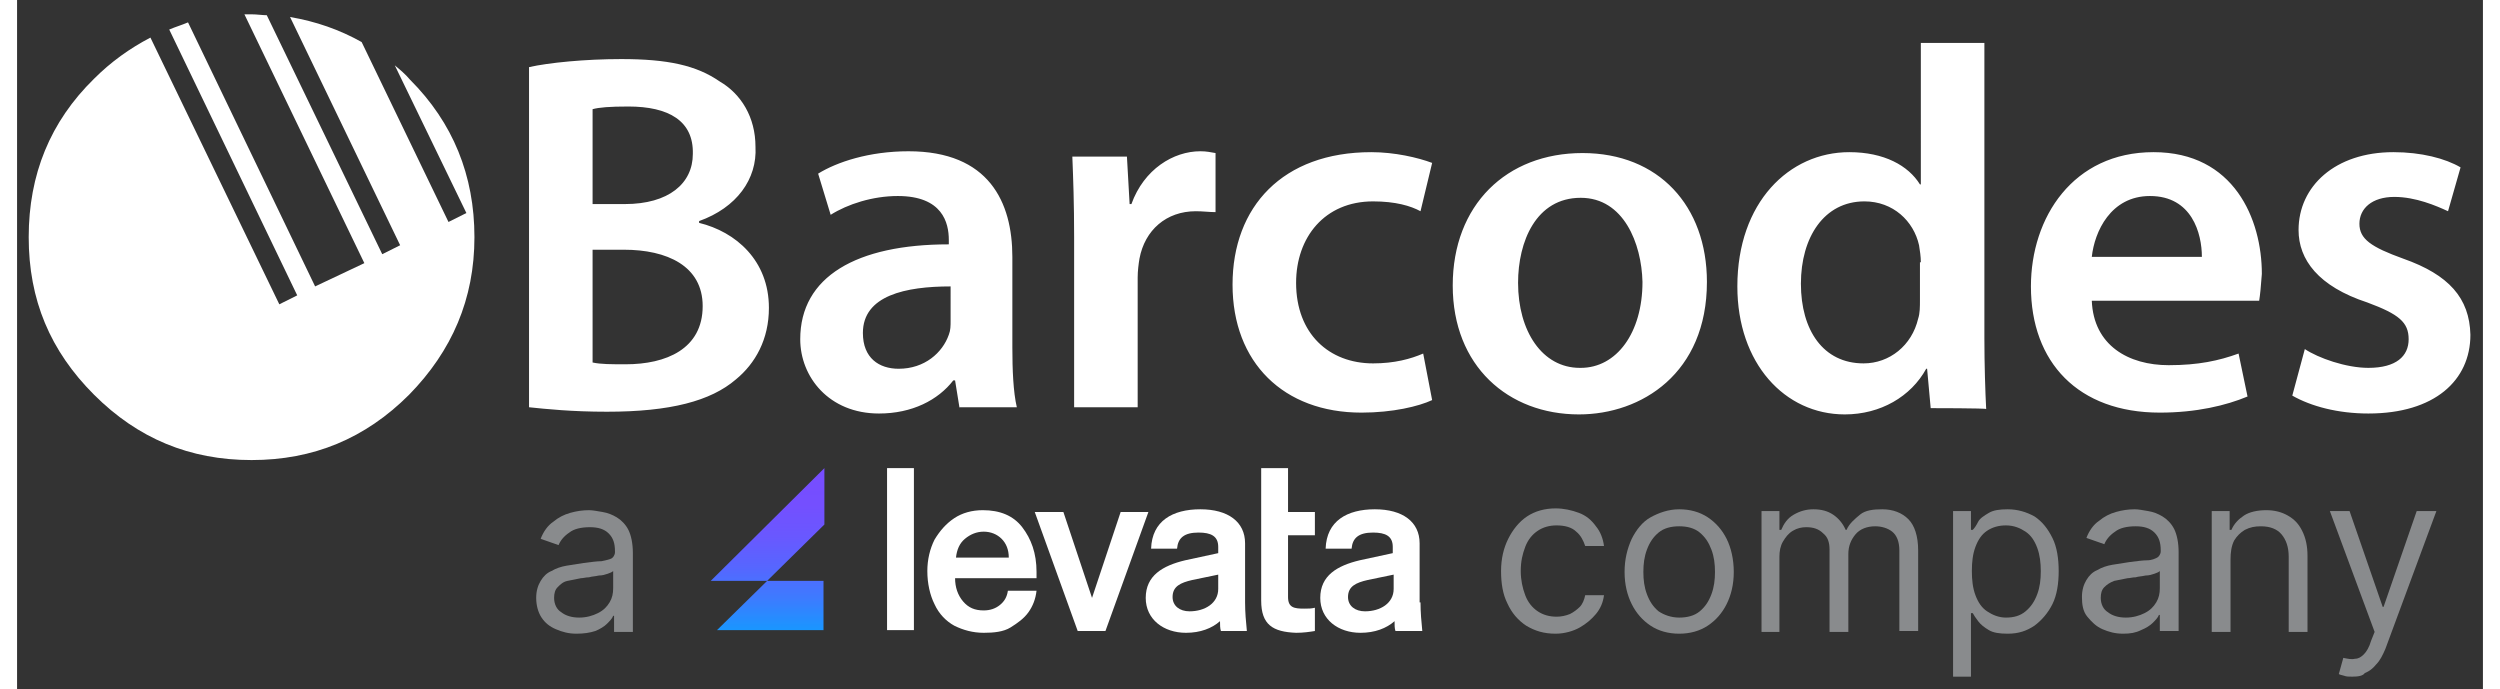 <!-- Generator: Adobe Illustrator 28.0.0, SVG Export Plug-In . SVG Version: 6.00 Build 0)  --><svg version="1.1" id="Layer_1" xmlns="http://www.w3.org/2000/svg" xmlns:xlink="http://www.w3.org/1999/xlink" x="0px" y="0px" viewBox="0 0 275.5 77" style="enable-background:new 0 0 275.5 77;" xml:space="preserve" height="51" width="185"><rect x="0" y="0" width="275.5" height="77" fill="#333333" stroke="none"/><style type="text/css">	.st0{enable-background:new    ;}	.st1{fill:#898B8D;}	.st2{fill:#FFFFFF;}	.st3{fill-rule:evenodd;clip-rule:evenodd;fill:url(#SVGID_1_);}</style><g>	<g>		<g class="st0">			<path class="st1" d="M62.5,70.8c-0.9,0-1.6-0.2-2.3-0.5C59.5,70,59,69.6,58.6,69c-0.4-0.6-0.6-1.4-0.6-2.2c0-0.8,0.2-1.4,0.5-1.9     c0.3-0.5,0.7-0.9,1.2-1.1c0.5-0.3,1.1-0.5,1.7-0.6s1.2-0.2,1.9-0.3c0.8-0.1,1.5-0.2,2-0.2c0.5-0.1,0.9-0.2,1.1-0.3     c0.2-0.1,0.4-0.4,0.4-0.7v-0.1c0-0.9-0.2-1.5-0.7-2s-1.2-0.7-2.1-0.7c-1,0-1.8,0.2-2.3,0.6c-0.6,0.4-1,0.9-1.2,1.4l-2-0.7     c0.3-0.8,0.8-1.5,1.4-1.9c0.6-0.5,1.2-0.8,1.9-1c0.7-0.2,1.4-0.3,2.1-0.3c0.4,0,0.9,0.1,1.5,0.2c0.6,0.1,1.1,0.3,1.6,0.6     c0.5,0.3,1,0.8,1.3,1.4c0.3,0.6,0.5,1.5,0.5,2.6v8.8h-2.1v-1.8h-0.1c-0.1,0.3-0.4,0.6-0.7,0.9c-0.3,0.3-0.8,0.6-1.3,0.8     C64,70.7,63.3,70.8,62.5,70.8z M62.8,69c0.8,0,1.5-0.2,2.1-0.5s1-0.7,1.3-1.2c0.3-0.5,0.4-1,0.4-1.6v-1.9     c-0.1,0.1-0.3,0.2-0.6,0.3c-0.3,0.1-0.6,0.2-1,0.2c-0.4,0.1-0.8,0.1-1.1,0.2c-0.4,0-0.6,0.1-0.9,0.1c-0.5,0.1-1,0.2-1.5,0.3     s-0.8,0.4-1.1,0.7c-0.3,0.3-0.4,0.7-0.4,1.2c0,0.7,0.3,1.3,0.8,1.6C61.3,68.8,62,69,62.8,69z" />		</g>		<g class="st0">			<path class="st1" d="M171.9,70.8c-1.3,0-2.3-0.3-3.3-0.9c-0.9-0.6-1.6-1.4-2.1-2.5c-0.5-1-0.7-2.2-0.7-3.6c0-1.4,0.3-2.6,0.8-3.6     s1.2-1.9,2.1-2.5c0.9-0.6,2-0.9,3.2-0.9c0.9,0,1.8,0.2,2.6,0.5s1.4,0.8,1.9,1.5c0.5,0.6,0.8,1.4,0.9,2.2h-2.1     c-0.2-0.6-0.5-1.2-1-1.6c-0.5-0.5-1.3-0.7-2.2-0.7c-0.8,0-1.5,0.2-2.1,0.6c-0.6,0.4-1.1,1-1.4,1.8s-0.5,1.6-0.5,2.7     c0,1,0.2,1.9,0.5,2.7c0.3,0.8,0.8,1.4,1.4,1.8c0.6,0.4,1.3,0.6,2.1,0.6c0.5,0,1-0.1,1.5-0.3c0.4-0.2,0.8-0.5,1.1-0.8     c0.3-0.3,0.5-0.8,0.6-1.3h2.1c-0.1,0.8-0.4,1.5-0.9,2.1c-0.5,0.6-1.1,1.1-1.8,1.5S172.9,70.8,171.9,70.8z" />			<path class="st1" d="M185.7,70.8c-1.2,0-2.3-0.3-3.2-0.9s-1.6-1.4-2.1-2.4c-0.5-1-0.8-2.2-0.8-3.6c0-1.4,0.3-2.6,0.8-3.7     c0.5-1,1.2-1.9,2.1-2.4s2-0.9,3.2-0.9s2.3,0.3,3.2,0.9s1.6,1.4,2.1,2.4c0.5,1,0.8,2.3,0.8,3.7c0,1.4-0.3,2.6-0.8,3.6     c-0.5,1-1.2,1.8-2.1,2.4S186.9,70.8,185.7,70.8z M185.7,69c0.9,0,1.7-0.2,2.3-0.7c0.6-0.5,1-1.1,1.3-1.9c0.3-0.8,0.4-1.6,0.4-2.5     s-0.1-1.7-0.4-2.5c-0.3-0.8-0.7-1.4-1.3-1.9c-0.6-0.5-1.4-0.7-2.3-0.7s-1.7,0.2-2.3,0.7c-0.6,0.5-1,1.1-1.3,1.9     c-0.3,0.8-0.4,1.6-0.4,2.5s0.1,1.7,0.4,2.5c0.3,0.8,0.7,1.4,1.3,1.9C184,68.7,184.8,69,185.7,69z" />			<path class="st1" d="M194.9,70.5V57.1h2v2.1h0.2c0.3-0.7,0.7-1.3,1.4-1.7s1.4-0.6,2.2-0.6c0.9,0,1.6,0.2,2.2,0.6     c0.6,0.4,1.1,1,1.4,1.7h0.1c0.3-0.7,0.9-1.2,1.5-1.7s1.5-0.6,2.5-0.6c1.2,0,2.2,0.4,2.9,1.1s1.1,1.9,1.1,3.5v9h-2.1v-9     c0-1-0.3-1.7-0.8-2.1s-1.2-0.6-1.9-0.6c-0.9,0-1.7,0.3-2.2,0.9c-0.5,0.6-0.8,1.3-0.8,2.2v8.7h-2.1v-9.2c0-0.8-0.2-1.4-0.7-1.8     c-0.5-0.5-1.1-0.7-1.9-0.7c-0.5,0-1,0.1-1.5,0.4c-0.5,0.3-0.8,0.7-1.1,1.2c-0.3,0.5-0.4,1.1-0.4,1.7v8.4H194.9z" />			<path class="st1" d="M216.3,75.6V57.1h2v2.1h0.2c0.2-0.2,0.4-0.5,0.6-0.9s0.7-0.7,1.2-1c0.5-0.3,1.2-0.4,2.1-0.4     c1.1,0,2.1,0.3,3,0.8c0.9,0.6,1.5,1.4,2,2.4c0.5,1,0.7,2.3,0.7,3.7c0,1.4-0.2,2.7-0.7,3.7c-0.5,1-1.2,1.8-2,2.4     c-0.9,0.6-1.8,0.9-3,0.9c-0.9,0-1.6-0.1-2.1-0.4c-0.5-0.3-0.9-0.6-1.2-1c-0.3-0.4-0.5-0.7-0.6-0.9h-0.2v7.1H216.3z M218.4,63.8     c0,1,0.1,1.9,0.4,2.7c0.3,0.8,0.7,1.4,1.3,1.8c0.6,0.4,1.3,0.7,2.1,0.7c0.9,0,1.6-0.2,2.2-0.7c0.6-0.5,1-1.1,1.3-1.9     s0.4-1.6,0.4-2.6c0-0.9-0.1-1.8-0.4-2.6c-0.3-0.8-0.7-1.4-1.3-1.8c-0.6-0.4-1.3-0.7-2.2-0.7c-0.8,0-1.5,0.2-2.1,0.6     c-0.6,0.4-1,1-1.3,1.8C218.5,61.9,218.4,62.8,218.4,63.8z" />			<path class="st1" d="M235.3,70.8c-0.9,0-1.6-0.2-2.3-0.5c-0.7-0.3-1.2-0.8-1.7-1.4s-0.6-1.4-0.6-2.2c0-0.8,0.2-1.4,0.5-1.9     c0.3-0.5,0.7-0.9,1.2-1.1c0.5-0.3,1.1-0.5,1.7-0.6c0.6-0.1,1.2-0.2,1.9-0.3c0.8-0.1,1.5-0.2,2-0.2s0.9-0.2,1.1-0.3     s0.4-0.4,0.4-0.7v-0.1c0-0.9-0.2-1.5-0.7-2c-0.5-0.5-1.2-0.7-2.1-0.7c-1,0-1.8,0.2-2.3,0.6c-0.6,0.4-1,0.9-1.2,1.4l-2-0.7     c0.3-0.8,0.8-1.5,1.4-1.9c0.6-0.5,1.2-0.8,1.9-1s1.4-0.3,2.1-0.3c0.4,0,0.9,0.1,1.5,0.2c0.6,0.1,1.1,0.3,1.6,0.6     c0.5,0.3,1,0.8,1.3,1.4c0.3,0.6,0.5,1.5,0.5,2.6v8.8h-2.1v-1.8h-0.1c-0.1,0.3-0.4,0.6-0.7,0.9s-0.8,0.6-1.3,0.8     C236.7,70.7,236.1,70.8,235.3,70.8z M235.6,69c0.8,0,1.5-0.2,2.1-0.5s1-0.7,1.3-1.2c0.3-0.5,0.4-1,0.4-1.6v-1.9     c-0.1,0.1-0.3,0.2-0.6,0.3c-0.3,0.1-0.6,0.2-1,0.2c-0.4,0.1-0.8,0.1-1.1,0.2c-0.4,0-0.6,0.1-0.9,0.1c-0.5,0.1-1,0.2-1.5,0.3     c-0.5,0.2-0.8,0.4-1.1,0.7c-0.3,0.3-0.4,0.7-0.4,1.2c0,0.7,0.3,1.3,0.8,1.6C234.1,68.8,234.8,69,235.6,69z" />			<path class="st1" d="M247.3,62.5v8.1h-2.1V57.1h2v2.1h0.2c0.3-0.7,0.8-1.2,1.4-1.6c0.6-0.4,1.5-0.6,2.5-0.6     c0.9,0,1.7,0.2,2.4,0.6c0.7,0.4,1.2,0.9,1.6,1.7s0.6,1.7,0.6,2.8v8.5h-2.1v-8.4c0-1.1-0.3-1.9-0.8-2.5c-0.5-0.6-1.3-0.9-2.3-0.9     c-0.7,0-1.2,0.1-1.8,0.4c-0.5,0.3-0.9,0.7-1.2,1.2C247.4,61,247.3,61.7,247.3,62.5z" />			<path class="st1" d="M260.9,75.6c-0.3,0-0.7,0-0.9-0.1c-0.3-0.1-0.5-0.1-0.6-0.2l0.5-1.8c0.5,0.1,0.9,0.2,1.3,0.1     c0.4,0,0.7-0.2,1-0.5c0.3-0.3,0.6-0.8,0.8-1.5l0.4-1l-5-13.5h2.2l3.7,10.7h0.1l3.7-10.7h2.2l-5.7,15.4c-0.3,0.7-0.6,1.3-1,1.7     c-0.4,0.5-0.8,0.8-1.3,1C262.1,75.5,261.6,75.6,260.9,75.6z" />		</g>		<g>			<g>				<path class="st2" d="M108,70.7c-1.2,0-2.3-0.3-3.3-0.8c-0.9-0.5-1.7-1.3-2.2-2.4c-0.5-1-0.8-2.3-0.8-3.7c0-1.3,0.3-2.5,0.8-3.5      c0.6-1,1.3-1.8,2.2-2.4c0.9-0.6,2-0.9,3.2-0.9c1.9,0,3.4,0.6,4.4,1.9s1.6,2.9,1.6,5v0.7h-9.1c0,1,0.3,1.9,0.9,2.6      c0.6,0.7,1.3,1,2.3,1c0.7,0,1.3-0.2,1.8-0.6c0.5-0.4,0.8-0.9,0.9-1.6h3.2c-0.1,0.9-0.4,1.7-0.9,2.4c-0.5,0.7-1.2,1.2-2,1.7      S109.1,70.7,108,70.7L108,70.7z M110.8,62.3c0-0.9-0.3-1.6-0.8-2.1c-0.5-0.5-1.2-0.8-2-0.8s-1.5,0.3-2.1,0.8      c-0.6,0.5-0.9,1.2-1,2.1H110.8L110.8,62.3z" />				<path class="st2" d="M100.2,52.3v18.1h-3V52.3H100.2z" />				<path class="st2" d="M121.6,70.5h-3.1l-4.8-13.3h3.2l3.2,9.6l3.2-9.6h3.1L121.6,70.5L121.6,70.5z" />				<path class="st2" d="M137.2,67.3c0,1.1,0.1,2.2,0.2,3.2h-2.9c-0.1-0.3-0.1-0.7-0.1-1.1c-0.9,0.8-2.2,1.3-3.8,1.3      c-2.5,0-4.5-1.5-4.5-3.9c0-2.5,1.9-3.6,4.4-4.2l3.7-0.8v-0.7c0-1.2-0.8-1.6-2.2-1.6c-1.6,0-2.3,0.6-2.4,1.8h-2.9      c0.1-3.1,2.4-4.4,5.5-4.4s5,1.4,5,3.8V67.3L137.2,67.3z M134.2,65.8v-1.6l-2.9,0.6c-1.3,0.3-2.2,0.7-2.2,1.9      c0,1,0.8,1.6,1.9,1.6C132.7,68.3,134.2,67.4,134.2,65.8L134.2,65.8z" />				<path class="st2" d="M139,67.1V52.3h3v4.9h3v2.6h-3v6.9c0,1.2,0.7,1.3,1.8,1.3c0.5,0,0.8,0,1.2-0.1v2.6      c-0.6,0.1-1.3,0.2-2.1,0.2C140.3,70.6,139,69.8,139,67.1L139,67.1z" />				<path class="st2" d="M156.8,67.3c0,1.1,0.1,2.2,0.2,3.2H154c-0.1-0.3-0.1-0.7-0.1-1.1c-0.9,0.8-2.2,1.3-3.8,1.3      c-2.5,0-4.5-1.5-4.5-3.9c0-2.5,1.9-3.6,4.4-4.2l3.7-0.8v-0.7c0-1.2-0.8-1.6-2.2-1.6c-1.6,0-2.3,0.6-2.4,1.8h-2.9      c0.1-3.1,2.4-4.4,5.5-4.4s5,1.4,5,3.8V67.3L156.8,67.3z M153.8,65.8v-1.6l-2.9,0.6c-1.3,0.3-2.2,0.7-2.2,1.9      c0,1,0.8,1.6,1.9,1.6C152.3,68.3,153.8,67.4,153.8,65.8L153.8,65.8z" />			</g>							<linearGradient id="SVGID_1_" gradientUnits="userSpaceOnUse" x1="83.83" y1="25.66" x2="83.83" y2="7.53" gradientTransform="matrix(1 0 0 -1 0 78)">				<stop offset="0" style="stop-color:#784DFF" />				<stop offset="0.22" style="stop-color:#744FFF" />				<stop offset="0.42" style="stop-color:#6958FF" />				<stop offset="0.61" style="stop-color:#5666FF" />				<stop offset="0.8" style="stop-color:#3D7BFF" />				<stop offset="0.98" style="stop-color:#1C94FF" />				<stop offset="1" style="stop-color:#1898FF" />			</linearGradient>			<path class="st3" d="M90.2,58.6v-6.3L77.5,64.9h6.3l-5.6,5.5h11.9v-5.5h-6.3L90.2,58.6L90.2,58.6z" />		</g>	</g>	<g>		<path class="st2" d="M43.9,8.9c-0.5-0.6-1.1-1.1-1.7-1.6l8,16.5l-2,1L38.5,4.7c-2.5-1.4-5.1-2.3-8-2.8l12.3,25.5l-2,1L27.9,1.7    c-0.5,0-1.1-0.1-1.7-0.1c-0.3,0-0.6,0-0.8,0l13.4,27.8L33.3,32L19.1,2.5C18.4,2.8,17.7,3,17,3.3L31.3,33l-2,1L14.9,4.2    c-2.3,1.2-4.4,2.7-6.3,4.6c-4.9,4.8-7.3,10.7-7.3,17.7s2.4,12.7,7.3,17.6c4.9,4.9,10.7,7.3,17.6,7.3s12.7-2.4,17.6-7.3    c4.8-4.9,7.3-10.7,7.3-17.6S48.7,13.7,43.9,8.9z" />		<path class="st2" d="M76.2,24.7v0.2c4.1,1,7.8,4.2,7.8,9.5c0,3.5-1.5,6.2-3.7,8c-2.8,2.4-7.3,3.6-14.4,3.6c-3.9,0-6.8-0.3-8.7-0.5    v-38c2.2-0.5,6.3-0.9,10.3-0.9c5.2,0,8.4,0.7,11,2.5c2.4,1.4,4,4,4,7.3C82.7,20,80.4,23.2,76.2,24.7L76.2,24.7L76.2,24.7z     M64.3,40.5c0.9,0.2,2.1,0.2,3.7,0.2c4.5,0,8.6-1.7,8.6-6.5c0-4.5-4-6.3-8.8-6.3h-3.5L64.3,40.5C64.3,40.5,64.3,40.5,64.3,40.5z     M68.3,11.9c-2.1,0-3.3,0.1-4,0.3v10.6h3.6c4.9,0,7.6-2.3,7.6-5.6C75.6,13.5,72.8,11.9,68.3,11.9L68.3,11.9L68.3,11.9z     M105.3,45.6l-0.5-3.1h-0.2c-1.7,2.2-4.6,3.7-8.3,3.7c-5.6,0-8.8-4.1-8.8-8.3c0-7,6.3-10.6,16.6-10.6v-0.5c0-1.9-0.7-4.9-5.7-4.9    c-2.8,0-5.6,0.9-7.5,2.1l-1.4-4.6c2.1-1.3,5.7-2.5,10.1-2.5c9,0,11.6,5.7,11.6,11.8v10.1c0,2.5,0.1,5,0.5,6.7H105.3z M104.3,32    c-5,0-9.8,1-9.8,5.2c0,2.8,1.8,4,4,4c2.9,0,4.9-1.8,5.6-3.8c0.2-0.5,0.2-1,0.2-1.6V32C104.3,32,104.3,32,104.3,32z M131.7,23.6    c-3.3,0-5.7,2.1-6.3,5.3c-0.1,0.6-0.2,1.4-0.2,2.1v14.5h-7.1v-19c0-3.8-0.1-6.5-0.2-9h6.1l0.3,5.3h0.2c1.4-3.9,4.7-5.9,7.7-5.9    c0.7,0,1.1,0.1,1.7,0.2v6.6C133.2,23.7,132.5,23.6,131.7,23.6L131.7,23.6L131.7,23.6z M156.8,23.6c-1.1-0.6-2.8-1.1-5.3-1.1    c-5.4,0-8.6,4-8.6,9.1c0,5.7,3.7,9,8.6,9c2.4,0,4.2-0.5,5.6-1.1l1,5.2c-1.5,0.7-4.4,1.4-7.9,1.4c-8.7,0-14.4-5.6-14.4-14.3    S141.4,17,151.3,17c2.6,0,5.2,0.6,6.8,1.2L156.8,23.6L156.8,23.6L156.8,23.6z M174.5,46.3L174.5,46.3c-7.9,0-14.1-5.4-14.1-14.4    s6-14.8,14.5-14.8s13.9,5.9,13.9,14.4C188.8,41.7,181.5,46.3,174.5,46.3L174.5,46.3L174.5,46.3z M174.7,22.1c-5,0-7,4.9-7,9.5    c0,5.4,2.7,9.5,6.9,9.5h0.1c4,0,6.9-3.9,6.9-9.6C181.5,27.2,179.5,22.1,174.7,22.1L174.7,22.1L174.7,22.1z M213.8,45.6l-0.4-4.4    h-0.1c-1.7,3.1-5.1,5.1-9.1,5.1c-6.7,0-12-5.7-12-14.3C192.2,22.6,198,17,204.7,17c3.9,0,6.6,1.5,7.9,3.6h0.1V4.8h7.1v33    c0,2.9,0.1,6,0.2,7.9C220,45.6,213.8,45.6,213.8,45.6z M212.7,29.3c0-0.6-0.1-1.3-0.2-1.9c-0.6-2.7-2.9-4.9-6.1-4.9    c-4.5,0-7.1,4-7.1,9.2s2.5,8.9,7,8.9c2.9,0,5.4-2,6.1-5c0.2-0.6,0.2-1.3,0.2-2.1V29.3L212.7,29.3L212.7,29.3z M250.5,33.6h-18.7    c0.2,5,4.1,7.2,8.6,7.2c3.3,0,5.6-0.5,7.8-1.3l1,4.8c-2.4,1-5.7,1.8-9.8,1.8c-9.1,0-14.4-5.6-14.4-14.1c0-7.7,4.7-15,13.7-15    s12.1,7.5,12.1,13.6C250.7,32,250.6,33,250.5,33.6L250.5,33.6L250.5,33.6z M238.3,21.9c-4.4,0-6.2,4-6.5,6.8h12.3    C244.1,26.1,243,21.9,238.3,21.9L238.3,21.9L238.3,21.9z M265.6,22c-2.5,0-3.9,1.3-3.9,3s1.3,2.6,4.9,3.9c5.1,1.8,7.4,4.4,7.5,8.5    c0,5.1-4,8.8-11.4,8.8c-3.4,0-6.4-0.8-8.5-2l1.4-5.2c1.5,1,4.6,2.1,7.1,2.1c3.1,0,4.5-1.3,4.5-3.2s-1.1-2.8-4.6-4.1    c-5.5-1.8-7.7-4.8-7.7-8.1c0-4.9,4.1-8.7,10.6-8.7c3.1,0,5.8,0.7,7.5,1.7l-1.4,4.9C270.3,23,268,22,265.6,22L265.6,22L265.6,22z" />	</g></g></svg>